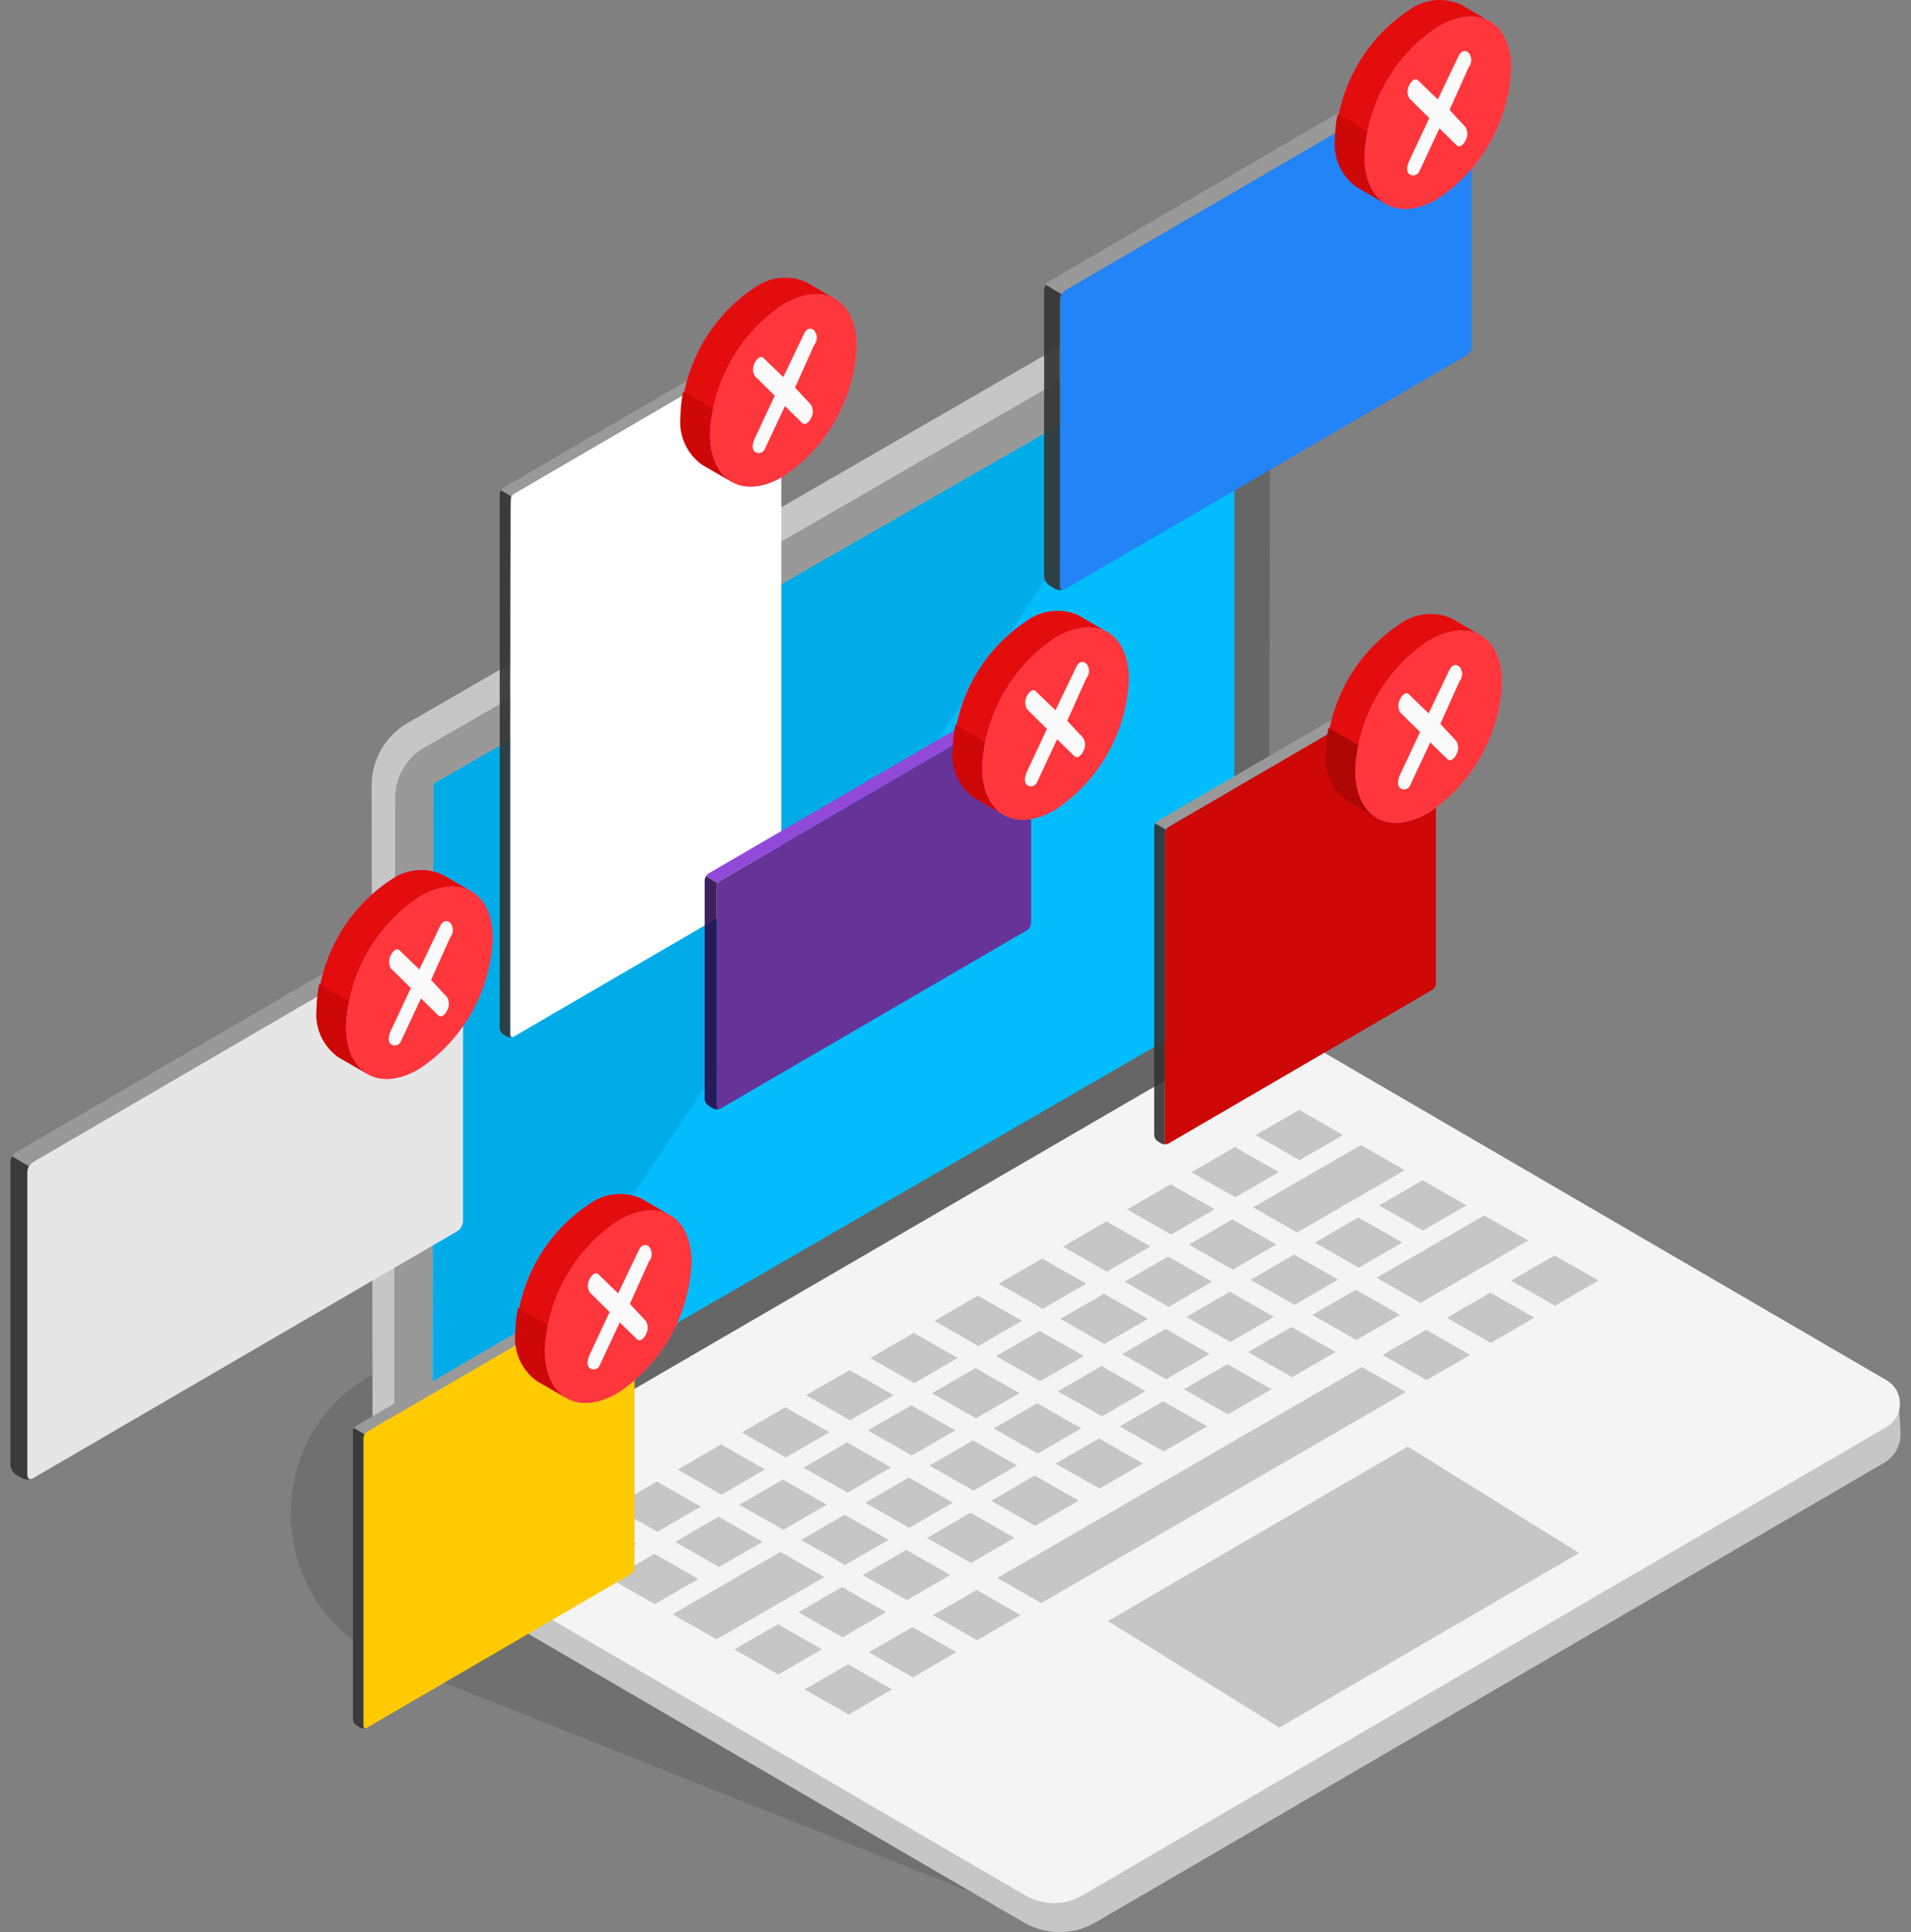 <svg width="92" height="93" viewBox="0 0 92 93" fill="none" xmlns="http://www.w3.org/2000/svg">
<rect x="0" y="0" width="92" height="93" fill="#808080" stroke="none"/>
<path fill-rule="evenodd" clip-rule="evenodd" d="M18.841 79.985C12.833 77.597 12.288 69.304 17.933 66.151L17.944 73.676C17.945 74.05 18.143 74.396 18.465 74.583L48.079 91.606L18.841 79.985Z" fill="#333333" fill-opacity="0.2"/>
<path fill-rule="evenodd" clip-rule="evenodd" d="M19.624 34.8L56.673 13.415C57.339 13.03 58.203 12.847 58.95 13.021C60.001 13.264 60.985 13.598 60.983 14.524L61.039 49.222L57.779 51.163C58.846 51.686 91.368 67.636 91.421 67.675L91.5 69.014C91.5 69.592 91.197 70.124 90.701 70.414C85.165 73.645 52.736 92.534 52.736 92.534C51.669 93.155 50.354 93.155 49.287 92.534L18.464 74.583C18.143 74.396 17.945 74.05 17.944 73.676L17.891 37.804C17.894 36.562 18.555 35.417 19.624 34.8Z" fill="#C6C6C6"/>
<path fill-rule="evenodd" clip-rule="evenodd" d="M18.982 73.558L61.071 49.36L61.158 14.738C61.161 13.738 60.088 13.11 59.227 13.607L20.414 36.01C19.569 36.498 19.047 37.403 19.044 38.384L18.982 73.558Z" fill="#666666"/>
<path fill-rule="evenodd" clip-rule="evenodd" d="M59.426 15.617L20.894 37.902L20.814 70.497L59.426 48.163V15.617Z" fill="#03BCFC"/>
<path fill-rule="evenodd" clip-rule="evenodd" d="M19.006 73.555L61.073 49.111L90.823 66.436C91.683 66.936 91.682 68.186 90.823 68.686L52.095 91.237C51.252 91.729 50.212 91.729 49.369 91.237L19.006 73.555Z" fill="#F4F4F4"/>
<path fill-rule="evenodd" clip-rule="evenodd" d="M30.649 74.308C29.811 74.793 29.392 75.035 28.555 75.52C27.708 75.037 27.284 74.796 26.437 74.314C27.275 73.829 27.694 73.587 28.532 73.102C29.379 73.585 29.802 73.826 30.649 74.308Z" fill="#C6C6C6"/>
<path fill-rule="evenodd" clip-rule="evenodd" d="M33.74 72.519C32.903 73.004 32.484 73.246 31.646 73.731C30.799 73.248 30.376 73.007 29.529 72.525C30.366 72.04 30.785 71.798 31.623 71.313C32.47 71.796 32.894 72.037 33.74 72.519Z" fill="#C6C6C6"/>
<path fill-rule="evenodd" clip-rule="evenodd" d="M36.832 70.73C35.995 71.215 35.576 71.457 34.738 71.942C33.891 71.46 33.467 71.219 32.62 70.736C33.458 70.251 33.877 70.009 34.715 69.524C35.562 70.006 35.985 70.248 36.832 70.73Z" fill="#C6C6C6"/>
<path fill-rule="evenodd" clip-rule="evenodd" d="M39.924 68.942C39.086 69.426 38.667 69.669 37.83 70.153C36.983 69.671 36.559 69.43 35.712 68.947C36.55 68.463 36.969 68.22 37.807 67.735C38.654 68.218 39.077 68.459 39.924 68.942Z" fill="#C6C6C6"/>
<path fill-rule="evenodd" clip-rule="evenodd" d="M43.016 67.152C42.178 67.637 41.759 67.88 40.921 68.364C40.074 67.882 39.651 67.641 38.804 67.158C39.642 66.673 40.06 66.431 40.898 65.946C41.745 66.429 42.169 66.67 43.016 67.152Z" fill="#C6C6C6"/>
<path fill-rule="evenodd" clip-rule="evenodd" d="M46.108 65.363C45.27 65.848 44.851 66.091 44.013 66.575C43.166 66.093 42.743 65.852 41.896 65.369C42.733 64.885 43.153 64.642 43.99 64.157C44.837 64.64 45.261 64.881 46.108 65.363Z" fill="#C6C6C6"/>
<path fill-rule="evenodd" clip-rule="evenodd" d="M49.2 63.575C48.362 64.059 47.943 64.302 47.105 64.787C46.258 64.304 45.834 64.063 44.987 63.581C45.825 63.096 46.244 62.853 47.082 62.368C47.929 62.851 48.352 63.092 49.2 63.575Z" fill="#C6C6C6"/>
<path fill-rule="evenodd" clip-rule="evenodd" d="M52.291 61.786C51.453 62.27 51.034 62.513 50.197 62.997C49.35 62.515 48.926 62.274 48.079 61.791C48.917 61.306 49.336 61.064 50.174 60.579C51.021 61.062 51.444 61.303 52.291 61.786Z" fill="#C6C6C6"/>
<path fill-rule="evenodd" clip-rule="evenodd" d="M55.383 59.997C54.545 60.482 54.126 60.724 53.288 61.209C52.441 60.727 52.018 60.485 51.171 60.003C52.009 59.518 52.428 59.276 53.266 58.791C54.112 59.273 54.536 59.514 55.383 59.997Z" fill="#C6C6C6"/>
<path fill-rule="evenodd" clip-rule="evenodd" d="M58.475 58.208C57.637 58.693 57.218 58.935 56.38 59.42C55.533 58.938 55.11 58.696 54.263 58.214C55.1 57.729 55.519 57.487 56.357 57.002C57.204 57.484 57.628 57.726 58.475 58.208Z" fill="#C6C6C6"/>
<path fill-rule="evenodd" clip-rule="evenodd" d="M61.566 56.419C60.728 56.904 60.31 57.147 59.472 57.632C58.625 57.149 58.201 56.907 57.354 56.425C58.192 55.94 58.611 55.698 59.449 55.213C60.296 55.696 60.719 55.937 61.566 56.419Z" fill="#C6C6C6"/>
<path fill-rule="evenodd" clip-rule="evenodd" d="M64.658 54.631C63.82 55.115 63.401 55.357 62.563 55.842C61.716 55.36 61.293 55.119 60.446 54.636C61.283 54.151 61.703 53.909 62.54 53.424C63.387 53.907 63.811 54.148 64.658 54.631Z" fill="#C6C6C6"/>
<path fill-rule="evenodd" clip-rule="evenodd" d="M33.621 76.001C32.784 76.485 32.365 76.728 31.527 77.213C30.68 76.73 30.256 76.489 29.409 76.007C30.247 75.522 30.666 75.279 31.504 74.794C32.351 75.277 32.775 75.519 33.621 76.001Z" fill="#C6C6C6"/>
<path fill-rule="evenodd" clip-rule="evenodd" d="M36.713 74.212C35.875 74.697 35.456 74.939 34.618 75.424C33.771 74.941 33.348 74.7 32.501 74.218C33.339 73.733 33.757 73.491 34.596 73.006C35.442 73.488 35.866 73.73 36.713 74.212Z" fill="#C6C6C6"/>
<path fill-rule="evenodd" clip-rule="evenodd" d="M39.805 72.423C38.967 72.908 38.548 73.15 37.71 73.635C36.863 73.153 36.439 72.912 35.592 72.429C36.43 71.944 36.849 71.702 37.687 71.217C38.534 71.7 38.958 71.941 39.805 72.423Z" fill="#C6C6C6"/>
<path fill-rule="evenodd" clip-rule="evenodd" d="M42.897 70.635C42.059 71.119 41.64 71.362 40.802 71.846C39.955 71.364 39.531 71.122 38.684 70.64C39.522 70.155 39.941 69.913 40.779 69.428C41.626 69.91 42.049 70.152 42.897 70.635Z" fill="#C6C6C6"/>
<path fill-rule="evenodd" clip-rule="evenodd" d="M45.988 68.845C45.15 69.33 44.731 69.573 43.893 70.057C43.047 69.575 42.623 69.334 41.776 68.851C42.614 68.366 43.032 68.124 43.87 67.639C44.718 68.121 45.141 68.363 45.988 68.845Z" fill="#C6C6C6"/>
<path fill-rule="evenodd" clip-rule="evenodd" d="M49.08 67.056C48.242 67.541 47.823 67.784 46.986 68.269C46.138 67.786 45.715 67.545 44.868 67.063C45.706 66.578 46.125 66.335 46.962 65.85C47.81 66.333 48.233 66.574 49.08 67.056Z" fill="#C6C6C6"/>
<path fill-rule="evenodd" clip-rule="evenodd" d="M52.172 65.268C51.334 65.753 50.915 65.995 50.077 66.48C49.23 65.997 48.806 65.756 47.959 65.274C48.797 64.788 49.216 64.546 50.054 64.062C50.901 64.544 51.325 64.785 52.172 65.268Z" fill="#C6C6C6"/>
<path fill-rule="evenodd" clip-rule="evenodd" d="M55.264 63.479C54.426 63.964 54.007 64.206 53.169 64.691C52.322 64.208 51.898 63.967 51.051 63.484C51.889 63 52.308 62.757 53.146 62.273C53.993 62.755 54.416 62.996 55.264 63.479Z" fill="#C6C6C6"/>
<path fill-rule="evenodd" clip-rule="evenodd" d="M58.355 61.69C57.517 62.175 57.099 62.417 56.261 62.902C55.413 62.419 54.99 62.178 54.143 61.695C54.981 61.211 55.4 60.968 56.238 60.483C57.085 60.966 57.508 61.207 58.355 61.69Z" fill="#C6C6C6"/>
<path fill-rule="evenodd" clip-rule="evenodd" d="M61.447 59.901C60.609 60.386 60.19 60.628 59.352 61.113C58.505 60.63 58.082 60.389 57.234 59.907C58.072 59.422 58.491 59.18 59.329 58.695C60.176 59.177 60.599 59.419 61.447 59.901Z" fill="#C6C6C6"/>
<path fill-rule="evenodd" clip-rule="evenodd" d="M64.538 58.112C63.701 58.597 63.282 58.839 62.444 59.324C61.597 58.841 61.173 58.6 60.327 58.117C61.164 57.633 61.583 57.391 62.42 56.906C63.268 57.388 63.691 57.629 64.538 58.112Z" fill="#C6C6C6"/>
<path fill-rule="evenodd" clip-rule="evenodd" d="M67.63 56.324C66.225 57.136 65.523 57.543 64.118 58.355C63.271 57.873 62.847 57.632 62 57.149C63.405 56.336 64.107 55.93 65.512 55.117C66.359 55.6 66.783 55.841 67.63 56.324Z" fill="#C6C6C6"/>
<path fill-rule="evenodd" clip-rule="evenodd" d="M37.978 76.893C36.586 77.698 35.891 78.101 34.499 78.906C33.652 78.423 33.229 78.182 32.382 77.7C33.773 76.894 34.468 76.492 35.86 75.687C36.707 76.169 37.13 76.411 37.978 76.893Z" fill="#C6C6C6"/>
<path fill-rule="evenodd" clip-rule="evenodd" d="M39.685 75.905C38.848 76.39 38.429 76.632 37.591 77.117C36.744 76.634 36.32 76.393 35.473 75.911C36.311 75.426 36.73 75.184 37.568 74.699C38.415 75.181 38.838 75.422 39.685 75.905Z" fill="#C6C6C6"/>
<path fill-rule="evenodd" clip-rule="evenodd" d="M42.777 74.116C41.939 74.601 41.52 74.843 40.682 75.328C39.835 74.846 39.412 74.605 38.565 74.122C39.402 73.637 39.822 73.395 40.659 72.91C41.506 73.392 41.93 73.634 42.777 74.116Z" fill="#C6C6C6"/>
<path fill-rule="evenodd" clip-rule="evenodd" d="M45.869 72.328C45.031 72.812 44.612 73.055 43.774 73.54C42.927 73.057 42.503 72.816 41.656 72.333C42.494 71.849 42.913 71.606 43.751 71.122C44.598 71.604 45.022 71.845 45.869 72.328Z" fill="#C6C6C6"/>
<path fill-rule="evenodd" clip-rule="evenodd" d="M48.961 70.538C48.122 71.023 47.704 71.265 46.865 71.75C46.019 71.268 45.595 71.027 44.748 70.544C45.586 70.059 46.005 69.817 46.843 69.332C47.69 69.815 48.113 70.056 48.961 70.538Z" fill="#C6C6C6"/>
<path fill-rule="evenodd" clip-rule="evenodd" d="M52.053 68.749C51.214 69.234 50.795 69.477 49.958 69.962C49.111 69.479 48.687 69.238 47.84 68.755C48.678 68.27 49.097 68.028 49.935 67.543C50.782 68.026 51.205 68.267 52.053 68.749Z" fill="#C6C6C6"/>
<path fill-rule="evenodd" clip-rule="evenodd" d="M55.144 66.961C54.306 67.445 53.887 67.688 53.049 68.172C52.202 67.69 51.779 67.449 50.932 66.966C51.769 66.481 52.188 66.239 53.026 65.754C53.873 66.237 54.297 66.478 55.144 66.961Z" fill="#C6C6C6"/>
<path fill-rule="evenodd" clip-rule="evenodd" d="M58.236 65.172C57.398 65.656 56.979 65.899 56.141 66.384C55.294 65.901 54.87 65.66 54.023 65.177C54.861 64.693 55.28 64.45 56.118 63.965C56.965 64.448 57.389 64.689 58.236 65.172Z" fill="#C6C6C6"/>
<path fill-rule="evenodd" clip-rule="evenodd" d="M61.328 63.383C60.49 63.868 60.071 64.11 59.233 64.595C58.386 64.112 57.962 63.871 57.115 63.388C57.953 62.904 58.372 62.661 59.21 62.176C60.057 62.659 60.48 62.9 61.328 63.383Z" fill="#C6C6C6"/>
<path fill-rule="evenodd" clip-rule="evenodd" d="M64.419 61.594C63.581 62.079 63.162 62.322 62.325 62.806C61.478 62.324 61.054 62.082 60.207 61.6C61.045 61.115 61.464 60.873 62.302 60.388C63.149 60.87 63.572 61.112 64.419 61.594Z" fill="#C6C6C6"/>
<path fill-rule="evenodd" clip-rule="evenodd" d="M67.511 59.805C66.673 60.29 66.254 60.532 65.416 61.018C64.569 60.535 64.146 60.294 63.299 59.811C64.137 59.326 64.555 59.084 65.393 58.599C66.24 59.082 66.664 59.323 67.511 59.805Z" fill="#C6C6C6"/>
<path fill-rule="evenodd" clip-rule="evenodd" d="M70.602 58.017C69.764 58.501 69.346 58.743 68.508 59.228C67.661 58.746 67.237 58.505 66.39 58.022C67.228 57.537 67.647 57.295 68.484 56.81C69.332 57.293 69.755 57.534 70.602 58.017Z" fill="#C6C6C6"/>
<path fill-rule="evenodd" clip-rule="evenodd" d="M39.566 79.387C38.728 79.872 38.31 80.114 37.472 80.599C36.625 80.116 36.201 79.875 35.354 79.392C36.192 78.908 36.611 78.665 37.448 78.181C38.295 78.663 38.719 78.904 39.566 79.387Z" fill="#C6C6C6"/>
<path fill-rule="evenodd" clip-rule="evenodd" d="M42.658 77.598C41.82 78.083 41.401 78.326 40.563 78.81C39.716 78.328 39.292 78.087 38.445 77.604C39.283 77.119 39.702 76.877 40.54 76.392C41.387 76.874 41.81 77.116 42.658 77.598Z" fill="#C6C6C6"/>
<path fill-rule="evenodd" clip-rule="evenodd" d="M45.749 75.809C44.911 76.294 44.492 76.537 43.655 77.021C42.807 76.539 42.384 76.297 41.537 75.815C42.375 75.33 42.794 75.088 43.631 74.603C44.478 75.086 44.902 75.327 45.749 75.809Z" fill="#C6C6C6"/>
<path fill-rule="evenodd" clip-rule="evenodd" d="M48.841 74.02C48.003 74.505 47.584 74.748 46.746 75.233C45.899 74.75 45.476 74.508 44.629 74.026C45.466 73.541 45.885 73.299 46.723 72.814C47.57 73.297 47.994 73.538 48.841 74.02Z" fill="#C6C6C6"/>
<path fill-rule="evenodd" clip-rule="evenodd" d="M51.933 72.231C51.095 72.716 50.676 72.959 49.838 73.444C48.991 72.961 48.568 72.72 47.721 72.237C48.558 71.753 48.977 71.51 49.815 71.025C50.662 71.508 51.086 71.749 51.933 72.231Z" fill="#C6C6C6"/>
<path fill-rule="evenodd" clip-rule="evenodd" d="M55.024 70.442C54.187 70.927 53.768 71.169 52.93 71.654C52.083 71.172 51.659 70.931 50.812 70.449C51.65 69.963 52.069 69.721 52.907 69.236C53.754 69.719 54.178 69.96 55.024 70.442Z" fill="#C6C6C6"/>
<path fill-rule="evenodd" clip-rule="evenodd" d="M58.116 68.654C57.278 69.138 56.859 69.381 56.022 69.866C55.175 69.383 54.751 69.142 53.904 68.659C54.742 68.175 55.16 67.932 55.999 67.448C56.846 67.93 57.269 68.171 58.116 68.654Z" fill="#C6C6C6"/>
<path fill-rule="evenodd" clip-rule="evenodd" d="M61.208 66.865C60.371 67.35 59.951 67.592 59.113 68.077C58.266 67.594 57.843 67.353 56.996 66.87C57.834 66.386 58.252 66.143 59.09 65.659C59.937 66.141 60.361 66.382 61.208 66.865Z" fill="#C6C6C6"/>
<path fill-rule="evenodd" clip-rule="evenodd" d="M64.3 65.076C63.462 65.561 63.043 65.803 62.205 66.288C61.358 65.805 60.934 65.564 60.088 65.082C60.925 64.597 61.344 64.355 62.182 63.87C63.029 64.352 63.453 64.593 64.3 65.076Z" fill="#C6C6C6"/>
<path fill-rule="evenodd" clip-rule="evenodd" d="M67.391 63.287C66.554 63.771 66.134 64.014 65.297 64.499C64.45 64.016 64.026 63.775 63.179 63.293C64.017 62.808 64.436 62.565 65.274 62.08C66.121 62.563 66.544 62.804 67.391 63.287Z" fill="#C6C6C6"/>
<path fill-rule="evenodd" clip-rule="evenodd" d="M71.819 60.725C70.447 61.52 69.761 61.916 68.389 62.71C67.541 62.227 67.118 61.986 66.271 61.504C67.643 60.71 68.329 60.313 69.701 59.519C70.548 60.002 70.972 60.243 71.819 60.725Z" fill="#C6C6C6"/>
<path fill-rule="evenodd" clip-rule="evenodd" d="M73.574 59.71C72.737 60.194 72.318 60.436 71.48 60.921C70.633 60.439 70.21 60.198 69.362 59.715C70.2 59.23 70.619 58.988 71.457 58.503C72.304 58.986 72.728 59.227 73.574 59.71Z" fill="#C6C6C6"/>
<path fill-rule="evenodd" clip-rule="evenodd" d="M42.949 81.314C42.111 81.799 41.693 82.041 40.855 82.526C40.008 82.043 39.584 81.802 38.737 81.32C39.575 80.835 39.994 80.593 40.832 80.108C41.679 80.59 42.102 80.831 42.949 81.314Z" fill="#C6C6C6"/>
<path fill-rule="evenodd" clip-rule="evenodd" d="M46.041 79.525C45.203 80.01 44.784 80.252 43.946 80.737C43.099 80.254 42.676 80.013 41.829 79.531C42.666 79.046 43.085 78.804 43.923 78.319C44.77 78.801 45.194 79.042 46.041 79.525Z" fill="#C6C6C6"/>
<path fill-rule="evenodd" clip-rule="evenodd" d="M49.132 77.736C48.295 78.221 47.876 78.463 47.038 78.948C46.191 78.466 45.767 78.225 44.92 77.742C45.758 77.257 46.177 77.015 47.015 76.53C47.862 77.012 48.285 77.254 49.132 77.736Z" fill="#C6C6C6"/>
<path fill-rule="evenodd" clip-rule="evenodd" d="M67.683 67.003C61.832 70.388 55.98 73.774 50.13 77.159C49.282 76.677 48.859 76.436 48.012 75.953C53.863 72.568 59.714 69.182 65.565 65.796C66.412 66.279 66.836 66.52 67.683 67.003Z" fill="#C6C6C6"/>
<path fill-rule="evenodd" clip-rule="evenodd" d="M70.775 65.214C69.937 65.699 69.518 65.941 68.68 66.426C67.833 65.943 67.41 65.702 66.562 65.22C67.4 64.735 67.819 64.493 68.657 64.008C69.504 64.49 69.928 64.732 70.775 65.214Z" fill="#C6C6C6"/>
<path fill-rule="evenodd" clip-rule="evenodd" d="M73.866 63.425C73.028 63.91 72.609 64.152 71.772 64.637C70.924 64.155 70.501 63.913 69.654 63.431C70.492 62.946 70.911 62.704 71.749 62.219C72.596 62.701 73.019 62.943 73.866 63.425Z" fill="#C6C6C6"/>
<path fill-rule="evenodd" clip-rule="evenodd" d="M76.957 61.636C76.12 62.121 75.701 62.364 74.863 62.848C74.016 62.366 73.593 62.125 72.746 61.642C73.584 61.157 74.002 60.915 74.84 60.431C75.687 60.913 76.11 61.154 76.957 61.636Z" fill="#C6C6C6"/>
<path fill-rule="evenodd" clip-rule="evenodd" d="M53.34 78.028L67.774 69.631L76.022 74.751L61.593 83.151L53.34 78.028Z" fill="#C6C6C6"/>
<path fill-rule="evenodd" clip-rule="evenodd" d="M18.982 73.558L19.044 38.384C19.047 37.403 19.569 36.498 20.414 36.01L59.227 13.607C59.236 13.601 59.246 13.596 59.255 13.591C59.453 13.483 59.66 13.435 59.862 13.435C59.897 13.435 59.931 13.437 59.965 13.44C59.568 14.055 58.892 15.085 57.99 16.448L20.894 37.902L20.814 70.497L22.451 69.55C21.597 70.822 20.856 71.926 20.248 72.83L18.982 73.558Z" fill="#999999"/>
<path fill-rule="evenodd" clip-rule="evenodd" d="M20.878 37.721L57.99 16.448L22.55 69.332L20.878 70.398V37.721Z" fill="#00ACE8"/>
<path d="M17.529 69.082L17.55 69.04L17.529 69.082Z" fill="#EBEBEB"/>
<path d="M30.536 61.559C30.532 61.54 30.521 61.524 30.507 61.512C30.493 61.5 30.475 61.493 30.457 61.492C30.43 61.492 30.403 61.501 30.38 61.515L17.671 68.917C17.621 68.948 17.579 68.992 17.55 69.044L17.045 68.747C17.072 68.695 17.111 68.651 17.16 68.62L29.869 61.223C29.922 61.196 29.98 61.182 30.039 61.182C30.098 61.182 30.157 61.196 30.209 61.223L30.379 61.319C30.42 61.346 30.455 61.382 30.482 61.423C30.509 61.464 30.527 61.51 30.536 61.559Z" fill="#999999"/>
<g opacity="0.9">
<path d="M17.671 83.155C17.618 83.181 17.56 83.195 17.501 83.195C17.442 83.195 17.384 83.181 17.331 83.155L17.161 83.049C17.111 83.017 17.07 82.974 17.04 82.922C17.01 82.87 16.993 82.812 16.991 82.752V68.917C16.993 68.855 17.012 68.795 17.045 68.743L17.552 69.04C17.52 69.092 17.502 69.152 17.501 69.214V83.061C17.501 83.156 17.571 83.214 17.671 83.155Z" fill="#333333"/>
</g>
<path d="M30.455 61.492C30.429 61.493 30.403 61.501 30.38 61.516L17.671 68.917C17.621 68.949 17.58 68.993 17.55 69.044C17.521 69.096 17.504 69.154 17.501 69.214V83.061C17.501 83.139 17.54 83.183 17.596 83.183C17.622 83.182 17.648 83.174 17.671 83.159L30.38 75.76C30.43 75.727 30.471 75.683 30.5 75.632C30.53 75.58 30.547 75.522 30.549 75.463V61.611C30.549 61.533 30.511 61.489 30.455 61.489V61.492Z" fill="#FFCA00"/>
<path d="M24.597 35.817L24.617 35.776L24.597 35.817Z" fill="#EBEBEB"/>
<path d="M37.604 16.414C37.599 16.396 37.589 16.38 37.575 16.368C37.56 16.356 37.543 16.349 37.524 16.348C37.497 16.348 37.47 16.356 37.447 16.371L24.738 23.773C24.688 23.804 24.646 23.848 24.617 23.9L24.112 23.603C24.139 23.551 24.179 23.507 24.227 23.476L36.937 16.079C36.989 16.052 37.048 16.038 37.107 16.038C37.166 16.038 37.224 16.052 37.277 16.079L37.446 16.175C37.487 16.202 37.522 16.237 37.549 16.279C37.576 16.32 37.595 16.366 37.604 16.414Z" fill="#999999"/>
<g opacity="0.9">
<path d="M24.738 49.891C24.685 49.917 24.627 49.93 24.568 49.93C24.509 49.93 24.451 49.917 24.398 49.891L24.229 49.785C24.179 49.753 24.137 49.71 24.107 49.658C24.078 49.606 24.061 49.548 24.058 49.488V23.773C24.06 23.711 24.079 23.651 24.112 23.599L24.619 23.896C24.587 23.948 24.57 24.008 24.569 24.07V49.797C24.569 49.892 24.638 49.95 24.738 49.891Z" fill="#333333"/>
</g>
<path d="M37.523 16.348C37.496 16.348 37.47 16.357 37.448 16.371L31.093 20.072L24.738 23.773C24.688 23.805 24.647 23.849 24.618 23.9C24.588 23.952 24.571 24.01 24.569 35.95V49.797C24.569 49.874 24.607 49.919 24.663 49.919C24.69 49.918 24.716 49.91 24.738 49.895L37.448 42.495C37.497 42.463 37.538 42.419 37.568 42.367C37.597 42.316 37.614 42.258 37.617 42.199V16.466C37.617 16.389 37.579 16.345 37.523 16.345V16.348Z" fill="white"/>
<path d="M51.085 14.226C51.091 14.205 51.099 14.185 51.108 14.165C51.099 14.185 51.091 14.205 51.085 14.226Z" fill="#EBEBEB"/>
<path d="M70.836 2.809C70.829 2.779 70.813 2.752 70.789 2.732C70.766 2.713 70.736 2.702 70.706 2.701C70.664 2.703 70.624 2.716 70.59 2.739L51.297 13.971C51.222 14.019 51.16 14.086 51.116 14.165L50.348 13.714C50.39 13.639 50.45 13.576 50.523 13.53L69.813 2.298C69.893 2.257 69.981 2.236 70.071 2.236C70.16 2.236 70.249 2.257 70.329 2.298L70.588 2.442C70.652 2.483 70.707 2.537 70.749 2.6C70.792 2.663 70.822 2.734 70.836 2.809Z" fill="#999999"/>
<path opacity="0.9" d="M51.297 28.341C51.217 28.38 51.13 28.401 51.041 28.401C50.952 28.401 50.864 28.38 50.784 28.341L50.525 28.18C50.451 28.133 50.389 28.068 50.343 27.992C50.298 27.916 50.272 27.831 50.266 27.742V13.98C50.27 13.886 50.298 13.794 50.348 13.714L51.108 14.165C51.062 14.242 51.035 14.329 51.032 14.419V28.195C51.041 28.341 51.148 28.432 51.297 28.341Z" fill="#333333"/>
<path d="M70.704 2.703C70.663 2.704 70.624 2.716 70.59 2.737L51.297 13.972C51.223 14.021 51.161 14.087 51.116 14.165C51.071 14.242 51.045 14.33 51.041 14.419V28.195C51.041 28.311 51.099 28.379 51.184 28.379C51.224 28.378 51.264 28.365 51.297 28.341L70.59 17.111C70.664 17.062 70.726 16.996 70.77 16.919C70.815 16.841 70.841 16.755 70.847 16.665V2.888C70.847 2.771 70.788 2.703 70.704 2.703Z" fill="#2284F7"/>
<path d="M1.367 56.206C1.374 56.183 1.382 56.162 1.391 56.14C1.382 56.162 1.374 56.183 1.367 56.206Z" fill="#EBEBEB"/>
<path d="M22.28 44.117C22.273 44.085 22.256 44.057 22.23 44.036C22.205 44.015 22.174 44.003 22.142 44.003C22.098 44.004 22.055 44.018 22.019 44.043L1.592 55.936C1.512 55.987 1.446 56.057 1.4 56.14L0.587 55.664C0.632 55.584 0.695 55.517 0.772 55.468L21.197 43.576C21.282 43.533 21.375 43.511 21.47 43.511C21.564 43.511 21.658 43.533 21.743 43.576L22.017 43.728C22.084 43.772 22.143 43.829 22.188 43.896C22.233 43.962 22.264 44.038 22.28 44.117Z" fill="#999999"/>
<path opacity="0.9" d="M1.592 71.15C1.507 71.192 1.414 71.214 1.32 71.214C1.226 71.214 1.133 71.192 1.048 71.15L0.774 70.98C0.696 70.93 0.63 70.862 0.582 70.781C0.534 70.701 0.506 70.61 0.5 70.517V55.945C0.504 55.845 0.534 55.748 0.587 55.664L1.391 56.14C1.342 56.222 1.315 56.315 1.311 56.41V70.995C1.32 71.15 1.434 71.247 1.592 71.15Z" fill="#333333"/>
<path d="M22.14 44.005C22.097 44.006 22.055 44.019 22.019 44.041L1.592 55.936C1.513 55.988 1.447 56.058 1.4 56.14C1.353 56.222 1.325 56.315 1.32 56.41V70.995C1.32 71.119 1.383 71.191 1.472 71.191C1.515 71.189 1.557 71.175 1.592 71.15L22.019 59.26C22.098 59.208 22.163 59.138 22.21 59.056C22.257 58.974 22.285 58.883 22.291 58.788V44.2C22.291 44.077 22.229 44.005 22.14 44.005Z" fill="#E6E6E6"/>
<path d="M34.548 42.569C34.553 42.553 34.559 42.537 34.566 42.522C34.559 42.537 34.553 42.553 34.548 42.569Z" fill="#EBEBEB"/>
<path d="M49.632 33.85C49.627 33.827 49.614 33.806 49.596 33.791C49.578 33.776 49.555 33.768 49.532 33.767C49.5 33.769 49.47 33.779 49.444 33.797L34.71 42.374C34.653 42.411 34.605 42.462 34.572 42.522L33.985 42.178C34.018 42.121 34.064 42.072 34.119 42.037L48.85 33.459C48.911 33.429 48.979 33.413 49.047 33.413C49.116 33.413 49.183 33.429 49.244 33.459L49.442 33.57C49.491 33.601 49.533 33.642 49.565 33.69C49.598 33.739 49.62 33.793 49.632 33.85Z" fill="#914AD8"/>
<path opacity="0.9" d="M34.71 53.348C34.649 53.378 34.582 53.394 34.514 53.394C34.446 53.394 34.379 53.378 34.318 53.348L34.12 53.225C34.064 53.189 34.016 53.14 33.982 53.082C33.948 53.024 33.927 52.958 33.923 52.891V42.381C33.925 42.309 33.947 42.239 33.985 42.178L34.566 42.522C34.53 42.581 34.51 42.648 34.508 42.716V53.236C34.514 53.348 34.596 53.418 34.71 53.348Z" fill="#2B0A4C"/>
<path d="M49.53 33.769C49.5 33.77 49.47 33.779 49.444 33.795L34.71 42.374C34.653 42.412 34.606 42.462 34.572 42.522C34.538 42.581 34.518 42.648 34.514 42.716V53.236C34.514 53.325 34.559 53.377 34.623 53.377C34.655 53.376 34.685 53.366 34.71 53.348L49.444 44.772C49.5 44.734 49.547 44.684 49.581 44.625C49.615 44.566 49.635 44.5 49.64 44.431V33.91C49.64 33.821 49.595 33.769 49.53 33.769Z" fill="#663399"/>
<path d="M56.105 39.975L56.126 39.934L56.105 39.975Z" fill="#EBEBEB"/>
<path d="M69.112 32.452C69.108 32.434 69.097 32.418 69.083 32.406C69.069 32.394 69.051 32.387 69.033 32.386C69.006 32.386 68.979 32.394 68.956 32.409L56.247 39.811C56.197 39.842 56.155 39.886 56.126 39.938L55.621 39.641C55.648 39.59 55.687 39.545 55.736 39.514L68.445 32.117C68.498 32.09 68.556 32.076 68.615 32.076C68.674 32.076 68.733 32.09 68.785 32.117L68.955 32.213C68.996 32.24 69.031 32.275 69.058 32.316C69.085 32.358 69.103 32.404 69.112 32.452Z" fill="#999999"/>
<path opacity="0.9" d="M56.247 55.041C56.194 55.066 56.136 55.08 56.077 55.08C56.018 55.08 55.96 55.066 55.907 55.041L55.737 54.935C55.687 54.903 55.645 54.86 55.616 54.808C55.586 54.756 55.569 54.698 55.566 54.638V39.811C55.569 39.749 55.588 39.689 55.621 39.637L56.127 39.934C56.096 39.986 56.078 40.046 56.077 40.108V54.946C56.077 55.041 56.147 55.106 56.247 55.041Z" fill="#333333"/>
<path d="M69.031 32.386C69.005 32.386 68.979 32.395 68.956 32.409L56.247 39.811C56.197 39.843 56.156 39.887 56.126 39.938C56.097 39.99 56.08 40.048 56.078 40.108V54.946C56.078 55.023 56.116 55.068 56.172 55.068C56.198 55.066 56.224 55.059 56.247 55.045L68.956 47.644C69.006 47.611 69.047 47.568 69.076 47.516C69.106 47.464 69.123 47.407 69.126 47.347V32.504C69.126 32.427 69.087 32.383 69.031 32.383V32.386Z" fill="#CE0707"/>
<path d="M71.811 1.082L70.334 0.22C69.931 0.039 69.488 -0.033 69.049 0.014C68.61 0.06 68.191 0.222 67.834 0.483C66.803 1.165 65.946 2.082 65.333 3.16C64.719 4.238 64.366 5.447 64.303 6.688C64.256 7.133 64.327 7.583 64.51 7.991C64.692 8.399 64.979 8.751 65.341 9.01L66.683 9.787L66.958 9.245C67.315 9.164 67.658 9.03 67.975 8.846C69.006 8.163 69.862 7.245 70.476 6.166C71.09 5.086 71.443 3.877 71.507 2.635C71.507 2.325 71.471 2.017 71.401 1.716L71.811 1.082Z" fill="#BA68C8"/>
<path d="M71.811 1.082L70.334 0.22C69.931 0.039 69.488 -0.033 69.049 0.014C68.61 0.06 68.191 0.222 67.834 0.483C66.803 1.165 65.946 2.082 65.333 3.16C64.719 4.238 64.366 5.447 64.303 6.688C64.256 7.133 64.327 7.583 64.51 7.991C64.692 8.399 64.979 8.751 65.341 9.01L66.683 9.787L66.958 9.245C67.315 9.164 67.658 9.03 67.975 8.846C69.006 8.163 69.862 7.245 70.476 6.166C71.09 5.086 71.443 3.877 71.507 2.635C71.507 2.325 71.471 2.017 71.401 1.716L71.811 1.082Z" fill="#E40D0D"/>
<path d="M64.402 5.477C64.317 5.872 64.272 6.276 64.267 6.681C64.221 7.126 64.292 7.576 64.474 7.984C64.657 8.392 64.944 8.744 65.306 9.003L66.648 9.779L66.958 9.245C67.315 9.164 67.658 9.029 67.975 8.846C68.323 8.645 68.647 8.406 68.943 8.134L64.402 5.477Z" fill="#CE0707"/>
<path d="M69.218 1.288C68.188 1.971 67.331 2.889 66.717 3.969C66.103 5.048 65.751 6.258 65.687 7.5C65.687 9.787 67.276 10.713 69.218 9.566C70.249 8.882 71.106 7.964 71.719 6.885C72.332 5.806 72.686 4.596 72.75 3.354C72.778 1.067 71.196 0.141 69.218 1.288Z" fill="#BA68C8"/>
<path d="M69.218 1.288C68.188 1.971 67.331 2.889 66.717 3.969C66.103 5.048 65.751 6.258 65.687 7.5C65.687 9.787 67.276 10.713 69.218 9.566C70.249 8.882 71.106 7.964 71.719 6.885C72.332 5.806 72.686 4.596 72.75 3.354C72.778 1.067 71.196 0.141 69.218 1.288Z" fill="#FF363B"/>
<path d="M69.784 5.292L70.702 3.247C70.786 3.148 70.832 3.022 70.832 2.891C70.832 2.76 70.786 2.634 70.702 2.535C70.511 2.378 70.328 2.464 70.215 2.706L69.219 4.786L68.258 3.86C68.145 3.746 67.962 3.86 67.849 4.095C67.792 4.192 67.762 4.303 67.762 4.415C67.762 4.528 67.792 4.639 67.849 4.736L68.809 5.683L67.849 7.728C67.736 7.97 67.686 8.255 67.849 8.383C67.888 8.413 67.934 8.433 67.983 8.441C68.032 8.449 68.082 8.446 68.129 8.432C68.177 8.417 68.22 8.392 68.256 8.357C68.292 8.323 68.319 8.281 68.336 8.234L69.296 6.182L70.144 7.008C70.173 7.032 70.209 7.045 70.246 7.045C70.284 7.045 70.32 7.032 70.349 7.008C70.441 6.949 70.513 6.862 70.554 6.759C70.61 6.662 70.64 6.551 70.64 6.439C70.64 6.326 70.61 6.215 70.554 6.118L69.784 5.292Z" fill="#FAFAFA"/>
<path d="M32.351 58.551L30.875 57.689C30.472 57.508 30.029 57.437 29.59 57.483C29.151 57.53 28.732 57.692 28.375 57.953C27.344 58.634 26.487 59.551 25.873 60.629C25.26 61.708 24.907 62.916 24.843 64.158C24.796 64.603 24.868 65.053 25.05 65.461C25.233 65.869 25.52 66.221 25.881 66.48L27.223 67.256L27.499 66.715C27.856 66.634 28.198 66.499 28.516 66.316C29.547 65.633 30.403 64.714 31.017 63.635C31.63 62.556 31.983 61.346 32.047 60.104C32.047 59.795 32.012 59.486 31.942 59.185L32.351 58.551Z" fill="#BA68C8"/>
<path d="M32.351 58.551L30.875 57.689C30.472 57.508 30.029 57.437 29.59 57.483C29.151 57.53 28.732 57.692 28.375 57.953C27.344 58.634 26.487 59.551 25.873 60.629C25.26 61.708 24.907 62.916 24.843 64.158C24.796 64.603 24.868 65.053 25.05 65.461C25.233 65.869 25.52 66.221 25.881 66.48L27.223 67.256L27.499 66.715C27.856 66.634 28.198 66.499 28.516 66.316C29.547 65.633 30.403 64.714 31.017 63.635C31.63 62.556 31.983 61.346 32.047 60.104C32.047 59.795 32.012 59.486 31.942 59.185L32.351 58.551Z" fill="#E40D0D"/>
<path d="M24.942 62.946C24.857 63.342 24.812 63.745 24.808 64.15C24.761 64.595 24.832 65.045 25.015 65.453C25.198 65.862 25.484 66.213 25.846 66.472L27.188 67.249L27.499 66.715C27.856 66.633 28.199 66.499 28.516 66.316C28.863 66.115 29.188 65.876 29.484 65.603L24.942 62.946Z" fill="#CE0707"/>
<path d="M29.759 58.758C28.728 59.441 27.871 60.359 27.258 61.438C26.644 62.517 26.291 63.727 26.228 64.97C26.228 67.256 27.817 68.182 29.759 67.035C30.79 66.352 31.646 65.434 32.26 64.355C32.873 63.276 33.226 62.066 33.291 60.824C33.319 58.537 31.737 57.611 29.759 58.758Z" fill="#BA68C8"/>
<path d="M29.759 58.758C28.728 59.441 27.871 60.359 27.258 61.438C26.644 62.517 26.291 63.727 26.228 64.97C26.228 67.256 27.817 68.182 29.759 67.035C30.79 66.352 31.646 65.434 32.26 64.355C32.873 63.276 33.226 62.066 33.291 60.824C33.319 58.537 31.737 57.611 29.759 58.758Z" fill="#FF363B"/>
<path d="M30.324 62.761L31.243 60.717C31.327 60.617 31.373 60.491 31.373 60.361C31.373 60.23 31.327 60.104 31.243 60.004C31.052 59.848 30.868 59.933 30.755 60.175L29.759 62.255L28.799 61.329C28.686 61.215 28.502 61.329 28.389 61.565C28.333 61.662 28.303 61.772 28.303 61.885C28.303 61.998 28.333 62.108 28.389 62.206L29.35 63.153L28.389 65.198C28.276 65.44 28.227 65.725 28.389 65.853C28.429 65.882 28.475 65.902 28.524 65.911C28.573 65.919 28.623 65.916 28.67 65.901C28.717 65.887 28.761 65.861 28.797 65.827C28.832 65.793 28.86 65.75 28.877 65.703L29.837 63.652L30.685 64.478C30.713 64.502 30.75 64.515 30.787 64.515C30.824 64.515 30.86 64.502 30.889 64.478C30.982 64.418 31.053 64.331 31.094 64.229C31.151 64.132 31.18 64.021 31.18 63.908C31.18 63.795 31.151 63.685 31.094 63.588L30.324 62.761Z" fill="#FAFAFA"/>
<path d="M22.781 42.959L21.305 42.097C20.902 41.916 20.458 41.845 20.02 41.891C19.581 41.937 19.162 42.099 18.804 42.36C17.774 43.042 16.917 43.959 16.303 45.037C15.69 46.115 15.337 47.324 15.273 48.565C15.226 49.01 15.297 49.46 15.48 49.868C15.662 50.276 15.949 50.628 16.311 50.887L17.653 51.664L17.929 51.122C18.285 51.041 18.628 50.907 18.946 50.724C19.976 50.04 20.833 49.122 21.446 48.043C22.06 46.964 22.413 45.754 22.477 44.512C22.477 44.202 22.442 43.894 22.371 43.593L22.781 42.959Z" fill="#BA68C8"/>
<path d="M22.781 42.959L21.305 42.097C20.902 41.916 20.458 41.845 20.02 41.891C19.581 41.937 19.162 42.099 18.804 42.36C17.774 43.042 16.917 43.959 16.303 45.037C15.69 46.115 15.337 47.324 15.273 48.565C15.226 49.01 15.297 49.46 15.48 49.868C15.662 50.276 15.949 50.628 16.311 50.887L17.653 51.664L17.929 51.122C18.285 51.041 18.628 50.907 18.946 50.724C19.976 50.04 20.833 49.122 21.446 48.043C22.06 46.964 22.413 45.754 22.477 44.512C22.477 44.202 22.442 43.894 22.371 43.593L22.781 42.959Z" fill="#E40D0D"/>
<path d="M15.372 47.354C15.287 47.749 15.242 48.153 15.238 48.558C15.191 49.003 15.262 49.453 15.445 49.861C15.627 50.269 15.914 50.621 16.276 50.88L17.618 51.657L17.929 51.122C18.285 51.041 18.628 50.907 18.946 50.723C19.293 50.522 19.618 50.283 19.913 50.011L15.372 47.354Z" fill="#CE0707"/>
<path d="M20.189 43.165C19.158 43.848 18.301 44.767 17.687 45.846C17.074 46.925 16.721 48.135 16.657 49.377C16.657 51.664 18.246 52.59 20.189 51.443C21.219 50.76 22.076 49.841 22.689 48.762C23.303 47.683 23.656 46.474 23.72 45.231C23.748 42.945 22.166 42.019 20.189 43.165Z" fill="#BA68C8"/>
<path d="M20.189 43.165C19.158 43.848 18.301 44.767 17.687 45.846C17.074 46.925 16.721 48.135 16.657 49.377C16.657 51.664 18.246 52.59 20.189 51.443C21.219 50.76 22.076 49.841 22.689 48.762C23.303 47.683 23.656 46.474 23.72 45.231C23.748 42.945 22.166 42.019 20.189 43.165Z" fill="#FF363B"/>
<path d="M20.754 47.169L21.672 45.124C21.756 45.025 21.802 44.899 21.802 44.768C21.802 44.638 21.756 44.511 21.672 44.412C21.482 44.255 21.298 44.341 21.185 44.583L20.189 46.663L19.229 45.737C19.115 45.623 18.932 45.737 18.819 45.972C18.762 46.069 18.733 46.18 18.733 46.292C18.733 46.405 18.762 46.516 18.819 46.613L19.779 47.56L18.819 49.605C18.706 49.847 18.656 50.132 18.819 50.26C18.859 50.29 18.905 50.31 18.954 50.318C19.002 50.327 19.052 50.323 19.1 50.309C19.147 50.294 19.19 50.269 19.226 50.234C19.262 50.2 19.289 50.158 19.306 50.111L20.267 48.059L21.114 48.886C21.143 48.909 21.179 48.922 21.217 48.922C21.254 48.922 21.29 48.909 21.319 48.886C21.411 48.826 21.483 48.739 21.524 48.636C21.58 48.539 21.61 48.428 21.61 48.316C21.61 48.203 21.58 48.092 21.524 47.995L20.754 47.169Z" fill="#FAFAFA"/>
<path d="M71.369 30.633L69.893 29.771C69.49 29.59 69.046 29.519 68.608 29.565C68.169 29.612 67.75 29.773 67.392 30.035C66.362 30.716 65.505 31.633 64.891 32.711C64.278 33.789 63.925 34.998 63.861 36.239C63.814 36.685 63.886 37.135 64.068 37.543C64.251 37.951 64.537 38.303 64.899 38.562L66.241 39.338L66.517 38.797C66.874 38.716 67.216 38.581 67.534 38.398C68.564 37.715 69.421 36.796 70.034 35.717C70.648 34.638 71.001 33.428 71.065 32.186C71.065 31.877 71.03 31.569 70.959 31.267L71.369 30.633Z" fill="#BA68C8"/>
<path d="M71.369 30.633L69.893 29.771C69.49 29.59 69.046 29.519 68.608 29.565C68.169 29.612 67.75 29.773 67.392 30.035C66.362 30.716 65.505 31.633 64.891 32.711C64.278 33.789 63.925 34.998 63.861 36.239C63.814 36.685 63.886 37.135 64.068 37.543C64.251 37.951 64.537 38.303 64.899 38.562L66.241 39.338L66.517 38.797C66.874 38.716 67.216 38.581 67.534 38.398C68.564 37.715 69.421 36.796 70.034 35.717C70.648 34.638 71.001 33.428 71.065 32.186C71.065 31.877 71.03 31.569 70.959 31.267L71.369 30.633Z" fill="#E40D0D"/>
<path d="M63.96 35.028C63.875 35.424 63.83 35.827 63.826 36.232C63.779 36.677 63.85 37.127 64.033 37.535C64.215 37.943 64.502 38.295 64.864 38.554L66.206 39.331L66.517 38.797C66.874 38.715 67.216 38.581 67.534 38.398C67.881 38.197 68.206 37.958 68.501 37.685L63.96 35.028Z" fill="#AF0606"/>
<path d="M68.777 30.84C67.746 31.523 66.889 32.441 66.275 33.52C65.662 34.599 65.309 35.809 65.245 37.052C65.245 39.338 66.835 40.264 68.777 39.117C69.807 38.434 70.664 37.516 71.277 36.437C71.891 35.357 72.244 34.148 72.308 32.906C72.337 30.619 70.754 29.693 68.777 30.84Z" fill="#BA68C8"/>
<path d="M68.777 30.84C67.746 31.523 66.889 32.441 66.275 33.52C65.662 34.599 65.309 35.809 65.245 37.052C65.245 39.338 66.835 40.264 68.777 39.117C69.807 38.434 70.664 37.516 71.277 36.437C71.891 35.357 72.244 34.148 72.308 32.906C72.337 30.619 70.754 29.693 68.777 30.84Z" fill="#FF363B"/>
<path d="M69.342 34.843L70.26 32.799C70.344 32.699 70.391 32.573 70.391 32.443C70.391 32.312 70.344 32.186 70.26 32.086C70.07 31.93 69.886 32.015 69.773 32.257L68.777 34.337L67.817 33.411C67.704 33.297 67.52 33.411 67.407 33.646C67.35 33.744 67.321 33.854 67.321 33.967C67.321 34.08 67.35 34.19 67.407 34.288L68.367 35.235L67.407 37.279C67.294 37.522 67.244 37.807 67.407 37.935C67.447 37.964 67.493 37.984 67.542 37.993C67.59 38.001 67.64 37.998 67.688 37.983C67.735 37.969 67.778 37.943 67.814 37.909C67.85 37.874 67.877 37.832 67.894 37.785L68.855 35.734L69.702 36.56C69.731 36.584 69.767 36.597 69.805 36.597C69.842 36.597 69.878 36.584 69.907 36.56C69.999 36.5 70.071 36.413 70.112 36.311C70.168 36.213 70.198 36.103 70.198 35.99C70.198 35.877 70.168 35.767 70.112 35.669L69.342 34.843Z" fill="#FAFAFA"/>
<path d="M53.406 30.485L51.93 29.623C51.527 29.442 51.084 29.37 50.645 29.417C50.206 29.463 49.787 29.625 49.429 29.886C48.399 30.568 47.542 31.485 46.928 32.563C46.315 33.641 45.962 34.85 45.898 36.091C45.851 36.536 45.923 36.986 46.105 37.394C46.288 37.802 46.574 38.154 46.936 38.413L48.278 39.19L48.554 38.648C48.91 38.567 49.253 38.433 49.571 38.249C50.601 37.566 51.458 36.648 52.071 35.569C52.685 34.489 53.038 33.28 53.102 32.038C53.102 31.728 53.067 31.42 52.996 31.119L53.406 30.485Z" fill="#BA68C8"/>
<path d="M53.406 30.485L51.93 29.623C51.527 29.442 51.084 29.37 50.645 29.417C50.206 29.463 49.787 29.625 49.429 29.886C48.399 30.568 47.542 31.485 46.928 32.563C46.315 33.641 45.962 34.85 45.898 36.091C45.851 36.536 45.923 36.986 46.105 37.394C46.288 37.802 46.574 38.154 46.936 38.413L48.278 39.19L48.554 38.648C48.91 38.567 49.253 38.433 49.571 38.249C50.601 37.566 51.458 36.648 52.071 35.569C52.685 34.489 53.038 33.28 53.102 32.038C53.102 31.728 53.067 31.42 52.996 31.119L53.406 30.485Z" fill="#E40D0D"/>
<path d="M45.997 34.88C45.912 35.275 45.867 35.679 45.863 36.084C45.816 36.529 45.887 36.979 46.07 37.387C46.252 37.795 46.539 38.147 46.901 38.406L48.243 39.182L48.554 38.648C48.911 38.567 49.253 38.432 49.571 38.249C49.918 38.048 50.243 37.809 50.538 37.537L45.997 34.88Z" fill="#CE0707"/>
<path d="M50.814 30.691C49.783 31.374 48.926 32.292 48.312 33.372C47.699 34.451 47.346 35.661 47.282 36.903C47.282 39.19 48.871 40.116 50.814 38.969C51.844 38.285 52.701 37.367 53.315 36.288C53.928 35.209 54.281 33.999 54.345 32.757C54.374 30.47 52.791 29.544 50.814 30.691Z" fill="#BA68C8"/>
<path d="M50.814 30.691C49.783 31.374 48.926 32.292 48.312 33.372C47.699 34.451 47.346 35.661 47.282 36.903C47.282 39.19 48.871 40.116 50.814 38.969C51.844 38.285 52.701 37.367 53.315 36.288C53.928 35.209 54.281 33.999 54.345 32.757C54.374 30.47 52.791 29.544 50.814 30.691Z" fill="#FF363B"/>
<path d="M51.379 34.695L52.297 32.65C52.381 32.551 52.428 32.425 52.428 32.294C52.428 32.163 52.381 32.037 52.297 31.938C52.107 31.781 51.923 31.866 51.81 32.109L50.814 34.189L49.853 33.263C49.74 33.149 49.557 33.263 49.444 33.498C49.387 33.595 49.358 33.706 49.358 33.818C49.358 33.931 49.387 34.042 49.444 34.139L50.404 35.086L49.444 37.131C49.331 37.373 49.281 37.658 49.444 37.786C49.484 37.816 49.53 37.836 49.579 37.844C49.627 37.852 49.677 37.849 49.725 37.835C49.772 37.82 49.815 37.795 49.851 37.76C49.887 37.726 49.914 37.684 49.931 37.637L50.892 35.585L51.739 36.411C51.768 36.435 51.804 36.448 51.842 36.448C51.879 36.448 51.915 36.435 51.944 36.411C52.036 36.352 52.108 36.265 52.149 36.162C52.206 36.065 52.235 35.954 52.235 35.842C52.235 35.729 52.206 35.618 52.149 35.521L51.379 34.695Z" fill="#FAFAFA"/>
<path d="M40.302 14.447L38.826 13.585C38.423 13.404 37.98 13.333 37.541 13.379C37.102 13.425 36.683 13.587 36.326 13.848C35.295 14.53 34.438 15.447 33.824 16.525C33.211 17.603 32.858 18.812 32.794 20.053C32.747 20.498 32.819 20.948 33.001 21.356C33.184 21.764 33.471 22.116 33.832 22.375L35.174 23.152L35.45 22.61C35.807 22.529 36.149 22.395 36.467 22.212C37.497 21.528 38.354 20.61 38.968 19.531C39.581 18.451 39.934 17.242 39.998 16C39.998 15.69 39.963 15.382 39.892 15.081L40.302 14.447Z" fill="#BA68C8"/>
<path d="M40.302 14.447L38.826 13.585C38.423 13.404 37.98 13.333 37.541 13.379C37.102 13.425 36.683 13.587 36.326 13.848C35.295 14.53 34.438 15.447 33.824 16.525C33.211 17.603 32.858 18.812 32.794 20.053C32.747 20.498 32.819 20.948 33.001 21.356C33.184 21.764 33.471 22.116 33.832 22.375L35.174 23.152L35.45 22.61C35.807 22.529 36.149 22.395 36.467 22.212C37.497 21.528 38.354 20.61 38.968 19.531C39.581 18.451 39.934 17.242 39.998 16C39.998 15.69 39.963 15.382 39.892 15.081L40.302 14.447Z" fill="#E40D0D"/>
<path d="M32.893 18.842C32.808 19.238 32.763 19.641 32.759 20.046C32.712 20.491 32.783 20.941 32.966 21.349C33.148 21.757 33.435 22.109 33.797 22.368L35.139 23.145L35.45 22.61C35.807 22.529 36.149 22.395 36.467 22.211C36.814 22.01 37.139 21.771 37.434 21.499L32.893 18.842Z" fill="#CE0707"/>
<path d="M37.71 14.653C36.679 15.336 35.822 16.255 35.209 17.334C34.595 18.413 34.242 19.623 34.178 20.865C34.178 23.152 35.768 24.078 37.71 22.931C38.74 22.247 39.597 21.329 40.211 20.25C40.824 19.171 41.177 17.961 41.241 16.719C41.27 14.432 39.688 13.506 37.71 14.653Z" fill="#BA68C8"/>
<path d="M37.71 14.653C36.679 15.336 35.822 16.255 35.209 17.334C34.595 18.413 34.242 19.623 34.178 20.865C34.178 23.152 35.768 24.078 37.71 22.931C38.74 22.247 39.597 21.329 40.211 20.25C40.824 19.171 41.177 17.961 41.241 16.719C41.27 14.432 39.688 13.506 37.71 14.653Z" fill="#FF363B"/>
<path d="M38.275 18.657L39.193 16.612C39.278 16.513 39.324 16.387 39.324 16.256C39.324 16.125 39.278 15.999 39.193 15.9C39.003 15.743 38.819 15.829 38.706 16.071L37.71 18.151L36.75 17.225C36.637 17.111 36.453 17.225 36.34 17.46C36.283 17.557 36.254 17.668 36.254 17.78C36.254 17.893 36.283 18.004 36.34 18.101L37.3 19.049L36.34 21.093C36.227 21.335 36.178 21.62 36.34 21.748C36.38 21.778 36.426 21.798 36.475 21.806C36.523 21.814 36.574 21.811 36.621 21.797C36.668 21.782 36.711 21.757 36.747 21.722C36.783 21.688 36.81 21.646 36.827 21.599L37.788 19.547L38.635 20.373C38.664 20.397 38.7 20.41 38.738 20.41C38.775 20.41 38.811 20.397 38.84 20.373C38.932 20.314 39.004 20.227 39.045 20.124C39.102 20.027 39.131 19.916 39.131 19.804C39.131 19.691 39.102 19.58 39.045 19.483L38.275 18.657Z" fill="#FAFAFA"/>
</svg>
